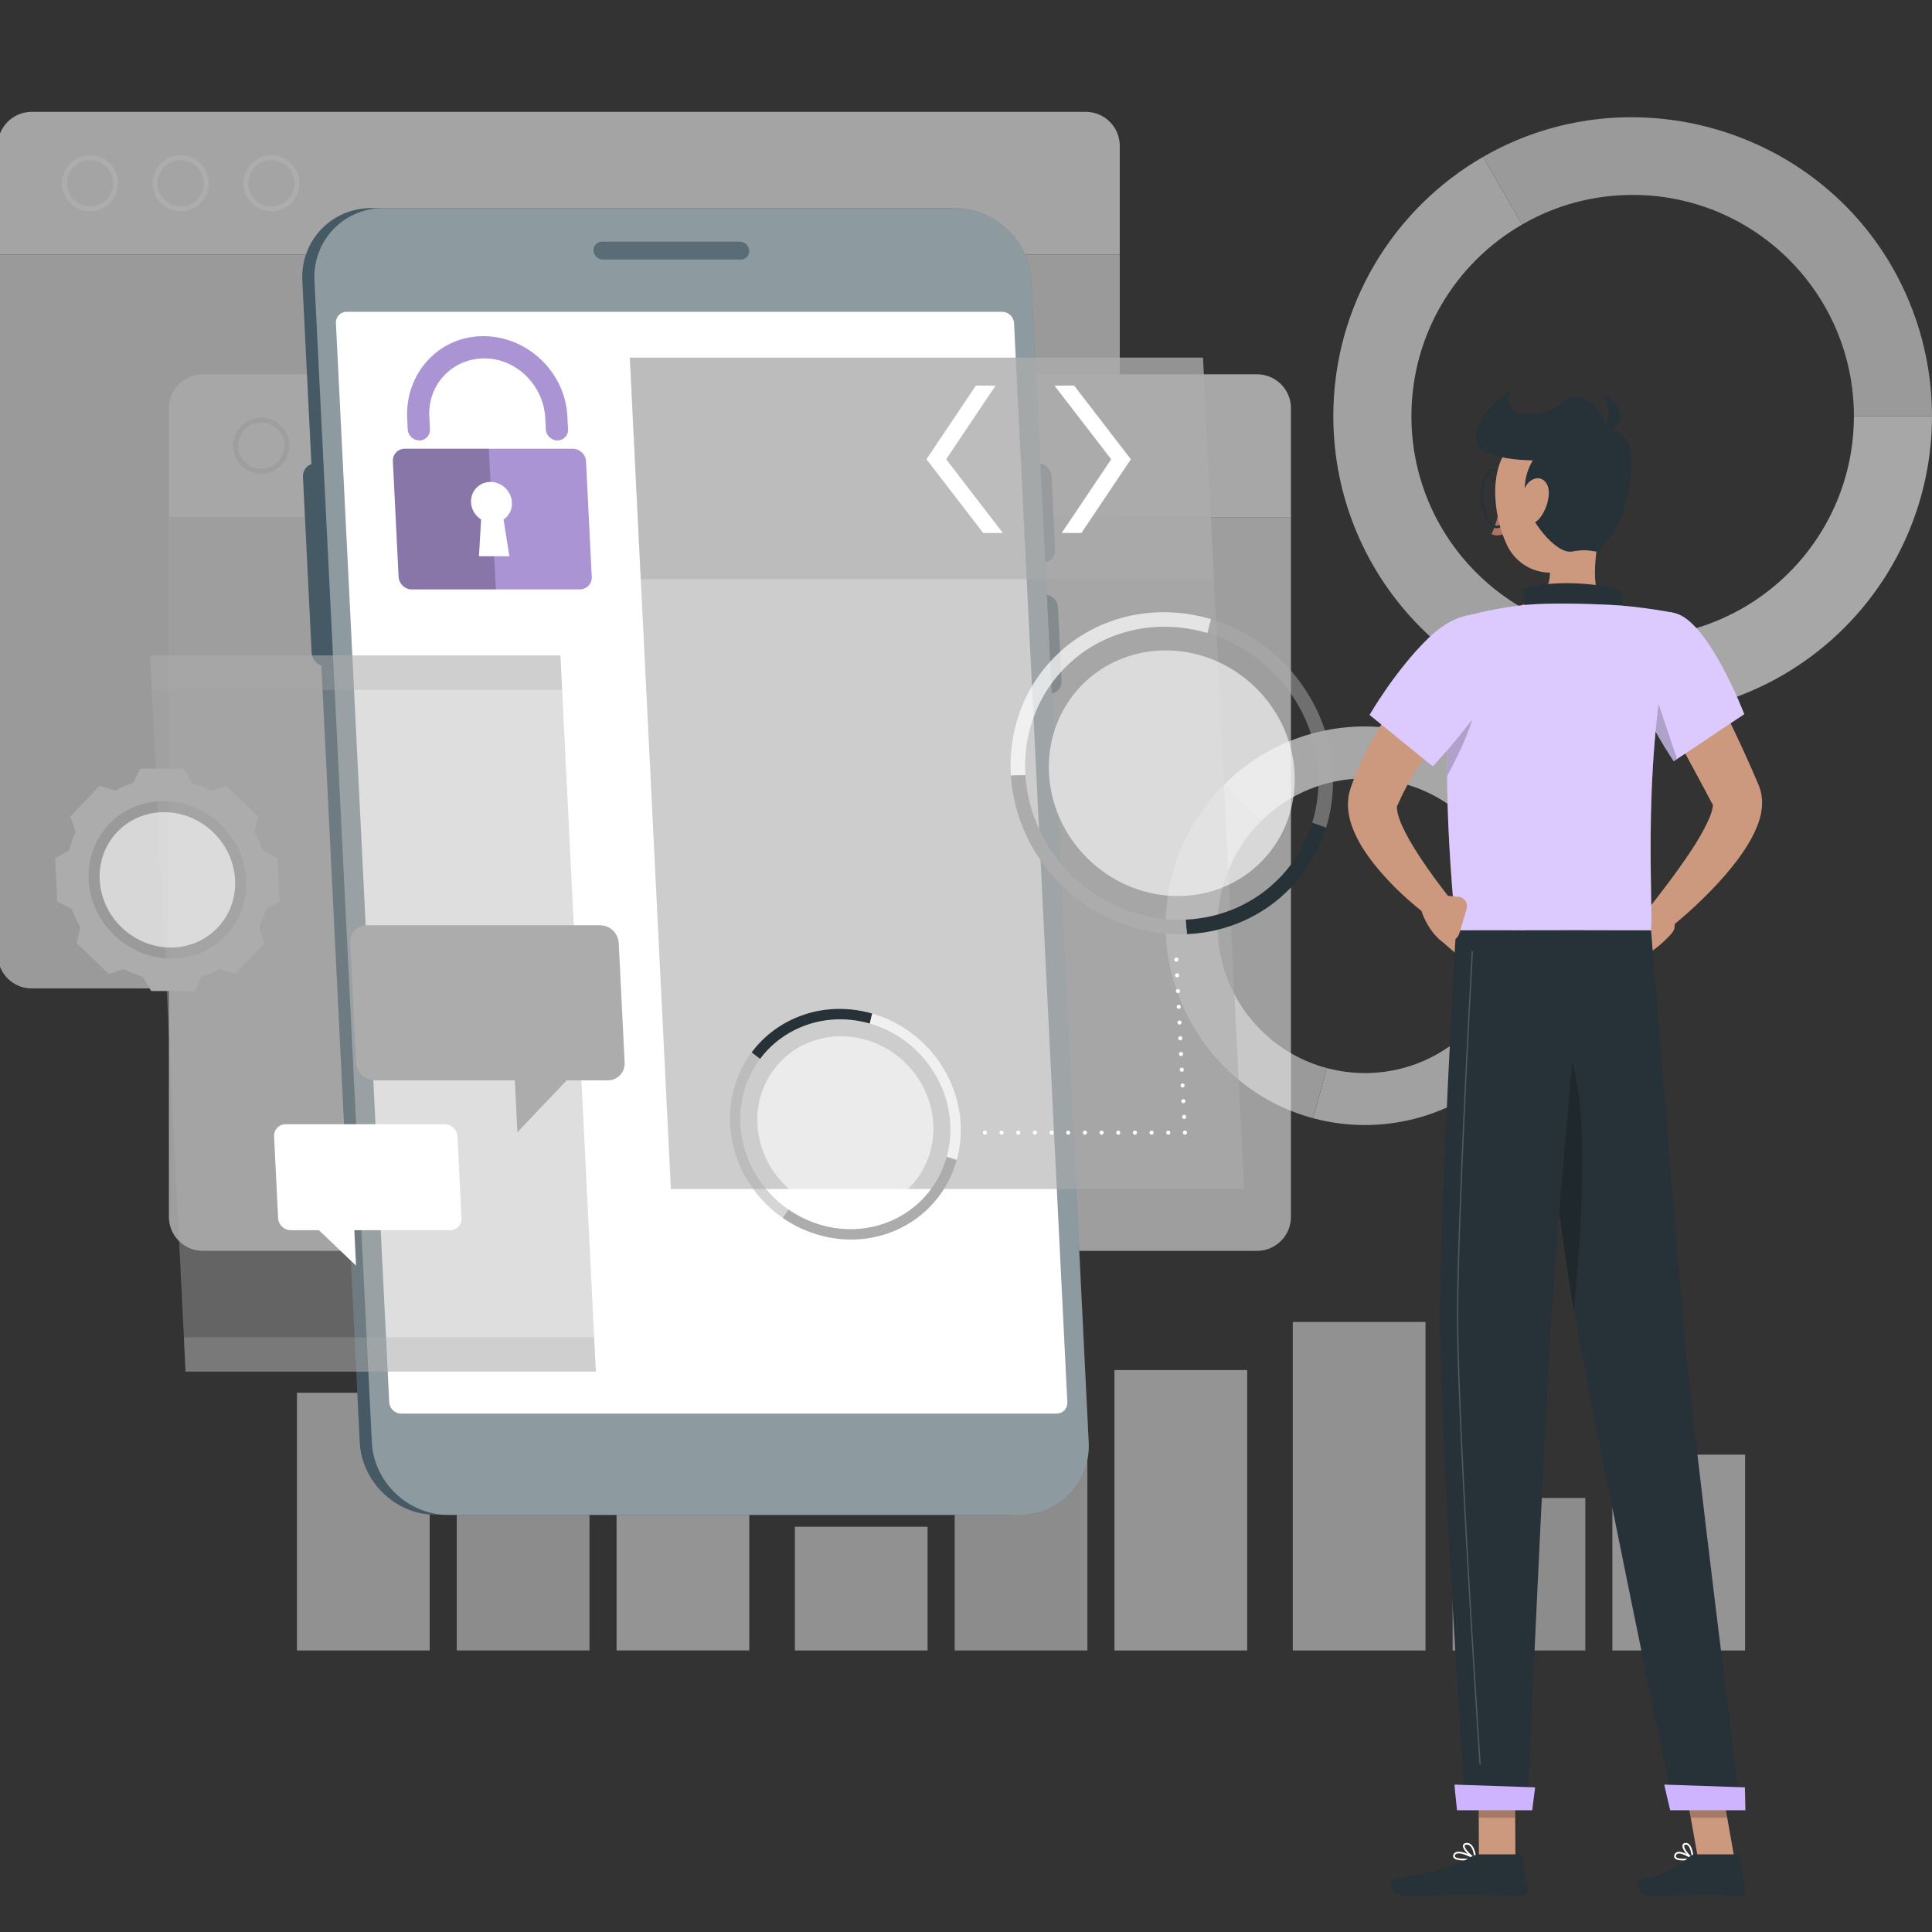 <svg width="500" height="500" viewBox="0 0 500 500" fill="none" xmlns="http://www.w3.org/2000/svg">
<rect x="0" y="0" width="500" height="500" fill="#333333" stroke="none"/>
<g clip-path="url(#clip0_409_1797)">
<g opacity="0.6">
<path d="M380.184 212.618L389.7 203.102C409.842 223.243 409.842 255.917 389.7 276.057C376.201 289.557 357.065 294.01 339.863 289.405L343.35 276.402C356.059 279.824 370.196 276.529 380.184 266.541C395.07 251.653 395.07 227.505 380.184 212.618Z" fill="#EBEBEB"/>
<path d="M316.742 203.106C326.412 193.437 339.555 188.003 353.22 188.004C366.885 188.004 380.028 193.437 389.698 203.106L380.181 212.623C365.295 197.737 341.145 197.737 326.26 212.623L316.742 203.106Z" fill="#F5F5F5"/>
<path d="M316.743 203.102L326.26 212.618C311.361 227.517 311.373 251.654 326.26 266.539C331.17 271.45 337.088 274.746 343.347 276.401L339.86 289.404C312.53 282.075 296.08 253.562 303.395 226.219C305.736 217.49 310.344 209.501 316.743 203.102Z" fill="#E0E0E0"/>
<path d="M422.529 164.958V185.169C379.756 185.169 345.062 150.475 345.062 107.701C345.062 79.032 360.653 53.984 383.809 40.609L393.915 58.118C376.784 67.981 365.273 86.49 365.273 107.701C365.273 139.315 390.916 164.958 422.529 164.958Z" fill="#EBEBEB"/>
<path d="M499.999 107.703C499.999 128.238 491.813 147.963 477.302 162.474C462.791 176.984 443.067 185.171 422.531 185.171V164.96C454.145 164.96 479.787 139.318 479.787 107.704L499.999 107.703Z" fill="#F5F5F5"/>
<path d="M499.999 107.7H479.788C479.788 76.059 454.146 50.444 422.532 50.444C412.103 50.444 402.321 53.227 393.918 58.117L383.812 40.608C420.614 19.37 468.36 32.178 489.625 68.98C496.406 80.733 499.999 94.109 499.999 107.7Z" fill="#E0E0E0"/>
</g>
<g opacity="0.5">
<path d="M288.422 427.141H322.766V354.573H288.422V427.141Z" fill="#F5F5F5"/>
<path d="M247.07 427.141H281.414V376.464H247.07V427.141Z" fill="#E6E6E6"/>
<path d="M205.711 427.141H240.055V395.12H205.711V427.141Z" fill="#F0F0F0"/>
<path d="M417.285 427.141H451.629V376.464H417.285V427.141Z" fill="#F5F5F5"/>
<path d="M375.933 427.141H410.277V387.67H375.933V427.141Z" fill="#E6E6E6"/>
<path d="M334.574 427.141H368.918V342.123H334.574V427.141Z" fill="#F0F0F0"/>
<path d="M159.566 427.137H193.91V347.819H159.566V427.137Z" fill="#F5F5F5"/>
<path d="M118.211 427.137H152.555V376.46H118.211V427.137Z" fill="#E6E6E6"/>
<path d="M76.855 427.137H111.199L111.199 360.449H76.855V427.137Z" fill="#F0F0F0"/>
</g>
<g opacity="0.6">
<path d="M-0.59 37.709C-0.59 32.891 3.352 28.949 8.17 28.949H281.031C285.849 28.949 289.791 32.891 289.791 37.709V65.905H-0.59V37.709Z" fill="#F0F0F0"/>
<path d="M70.231 54.696C66.224 54.696 62.965 51.437 62.965 47.43C62.965 43.423 66.225 40.164 70.231 40.164C74.236 40.164 77.496 43.424 77.496 47.43C77.496 51.435 74.238 54.696 70.231 54.696ZM70.231 41.45C66.933 41.45 64.25 44.133 64.25 47.43C64.25 50.727 66.933 53.41 70.231 53.41C73.528 53.41 76.211 50.727 76.211 47.43C76.211 44.133 73.529 41.45 70.231 41.45Z" fill="white"/>
<path d="M46.762 54.696C42.755 54.696 39.496 51.437 39.496 47.43C39.496 43.423 42.756 40.164 46.762 40.164C50.767 40.164 54.028 43.424 54.028 47.43C54.028 51.435 50.767 54.696 46.762 54.696ZM46.762 41.45C43.465 41.45 40.782 44.133 40.782 47.43C40.782 50.727 43.465 53.41 46.762 53.41C50.059 53.41 52.742 50.727 52.742 47.43C52.742 44.133 50.059 41.45 46.762 41.45Z" fill="white"/>
<path d="M23.297 54.696C19.291 54.696 16.031 51.437 16.031 47.43C16.031 43.423 19.291 40.164 23.297 40.164C27.304 40.164 30.563 43.424 30.563 47.43C30.563 51.435 27.304 54.696 23.297 54.696ZM23.297 41.45C20 41.45 17.317 44.133 17.317 47.43C17.317 50.727 20 53.41 23.297 53.41C26.594 53.41 29.277 50.727 29.277 47.43C29.277 44.133 26.594 41.45 23.297 41.45Z" fill="white"/>
<path d="M281.03 255.804H8.17C3.352 255.804 -0.59 251.863 -0.59 247.045V65.902H289.79V247.045C289.79 251.863 285.848 255.804 281.03 255.804Z" fill="#E0E0E0"/>
<path d="M43.715 105.627C43.715 100.81 47.656 96.867 52.474 96.867H325.336C330.154 96.867 334.095 100.809 334.095 105.627V133.823H43.715V105.627Z" fill="#F5F5F5"/>
<path d="M114.535 122.61C110.528 122.61 107.27 119.35 107.27 115.344C107.27 111.338 110.53 108.078 114.535 108.078C118.541 108.078 121.801 111.338 121.801 115.344C121.801 119.35 118.541 122.61 114.535 122.61ZM114.535 109.362C111.237 109.362 108.555 112.045 108.555 115.343C108.555 118.64 111.238 121.323 114.535 121.323C117.833 121.323 120.516 118.64 120.516 115.343C120.516 112.045 117.833 109.362 114.535 109.362Z" fill="#E6E6E6"/>
<path d="M91.07 122.61C87.064 122.61 83.805 119.35 83.805 115.344C83.805 111.338 87.065 108.078 91.07 108.078C95.076 108.078 98.336 111.338 98.336 115.344C98.336 119.35 95.076 122.61 91.07 122.61ZM91.07 109.362C87.773 109.362 85.09 112.045 85.09 115.343C85.09 118.64 87.773 121.323 91.07 121.323C94.368 121.323 97.051 118.64 97.051 115.343C97.051 112.045 94.368 109.362 91.07 109.362Z" fill="#E6E6E6"/>
<path d="M67.602 122.61C63.595 122.61 60.336 119.35 60.336 115.344C60.336 111.338 63.596 108.078 67.602 108.078C71.607 108.078 74.867 111.338 74.867 115.344C74.867 119.35 71.607 122.61 67.602 122.61ZM67.602 109.362C64.304 109.362 61.621 112.045 61.621 115.343C61.621 118.64 64.304 121.323 67.602 121.323C70.899 121.323 73.582 118.64 73.582 115.343C73.582 112.045 70.899 109.362 67.602 109.362Z" fill="#E6E6E6"/>
<path d="M325.336 323.722H52.474C47.657 323.722 43.715 319.781 43.715 314.963V133.82H334.094V314.963C334.095 319.781 330.154 323.722 325.336 323.722Z" fill="#E6E6E6"/>
</g>
<path d="M269.892 145.568C271.727 145.568 273.153 144.067 273.062 142.233L272.122 123.218C272.032 121.384 270.456 119.883 268.622 119.883H266.102L263.768 72.635C263.257 62.303 254.385 53.848 244.052 53.848H96.105C85.772 53.848 77.735 62.303 78.246 72.635L80.591 120.102C79.251 120.59 78.328 121.886 78.403 123.412L80.653 168.965C80.729 170.49 81.781 171.785 83.168 172.273L93.099 373.259C93.609 383.593 102.482 392.047 112.815 392.047H260.762C271.095 392.047 279.132 383.592 278.622 373.259L269.05 179.528H271.57C273.404 179.528 274.83 178.027 274.74 176.193L273.8 157.178C273.71 155.343 272.134 153.843 270.301 153.843H267.781L267.372 145.568H269.892Z" fill="#455A64"/>
<path d="M115.947 392.047H263.895C274.228 392.047 282.265 383.592 281.755 373.259L266.902 72.635C266.392 62.303 257.519 53.848 247.185 53.848H99.238C88.904 53.848 80.867 62.303 81.379 72.635L96.231 373.259C96.741 383.592 105.613 392.047 115.947 392.047Z" fill="#455A64"/>
<path opacity="0.4" d="M115.947 392.047H263.895C274.228 392.047 282.265 383.592 281.755 373.259L266.902 72.635C266.392 62.303 257.519 53.848 247.185 53.848H99.238C88.904 53.848 80.867 62.303 81.379 72.635L96.231 373.259C96.741 383.592 105.613 392.047 115.947 392.047Z" fill="#FAFAFA"/>
<path d="M103.804 365.841H273.445C275.063 365.841 276.308 364.53 276.228 362.913L262.43 83.62C262.35 82.003 260.975 80.691 259.357 80.691H89.716C88.099 80.691 86.854 82.003 86.933 83.62L100.732 362.913C100.812 364.53 102.187 365.841 103.804 365.841Z" fill="white"/>
<path opacity="0.7" d="M191.474 62.535H155.799C154.525 62.535 153.534 63.578 153.597 64.852C153.66 66.126 154.754 67.168 156.027 67.168H191.703C192.977 67.168 193.968 66.126 193.905 64.852C193.842 63.578 192.748 62.535 191.474 62.535Z" fill="#455A64"/>
<path opacity="0.6" d="M321.956 307.702H173.63L163 92.559H311.326L321.956 307.702Z" fill="#ACACAC"/>
<path d="M304.446 248.878C304.382 248.878 304.305 248.865 304.24 248.839C304.176 248.813 304.112 248.775 304.073 248.723C304.022 248.672 303.983 248.621 303.958 248.556C303.932 248.492 303.906 248.415 303.906 248.351C303.906 248.209 303.97 248.068 304.073 247.965C304.266 247.772 304.626 247.772 304.819 247.965C304.922 248.068 304.986 248.209 304.986 248.351C304.986 248.415 304.96 248.492 304.935 248.556C304.909 248.621 304.87 248.672 304.819 248.723C304.78 248.775 304.716 248.813 304.652 248.839C304.588 248.865 304.523 248.878 304.446 248.878Z" fill="white"/>
<path d="M305.926 289.073C305.913 288.791 306.132 288.533 306.428 288.521C306.723 288.508 306.98 288.726 306.993 289.022C307.006 289.318 306.775 289.575 306.479 289.588C306.479 289.588 306.466 289.588 306.453 289.588C306.183 289.588 305.939 289.369 305.926 289.073ZM305.721 285.011C305.708 284.715 305.941 284.458 306.235 284.446C306.531 284.433 306.775 284.664 306.788 284.96C306.801 285.255 306.582 285.5 306.286 285.513C306.273 285.513 306.261 285.513 306.261 285.513C305.978 285.513 305.734 285.294 305.721 285.011ZM305.528 280.936C305.515 280.64 305.734 280.396 306.029 280.383C306.325 280.358 306.569 280.589 306.582 280.885C306.608 281.18 306.376 281.425 306.081 281.45C306.081 281.45 306.068 281.45 306.055 281.45C305.772 281.45 305.541 281.219 305.528 280.936ZM305.322 276.861C305.309 276.578 305.541 276.321 305.824 276.308C306.119 276.295 306.376 276.514 306.389 276.81C306.402 277.105 306.171 277.362 305.888 277.375C305.875 277.375 305.862 277.375 305.862 277.375C305.579 277.375 305.335 277.157 305.322 276.861ZM305.116 272.799C305.104 272.503 305.335 272.246 305.631 272.233C305.926 272.22 306.171 272.452 306.183 272.747C306.196 273.043 305.978 273.287 305.682 273.3C305.669 273.3 305.656 273.3 305.656 273.3C305.374 273.3 305.142 273.082 305.116 272.799ZM304.924 268.724C304.911 268.428 305.129 268.184 305.425 268.171C305.721 268.145 305.965 268.377 305.991 268.672C306.003 268.968 305.772 269.212 305.476 269.238C305.476 269.238 305.464 269.238 305.451 269.238C305.168 269.238 304.936 269.006 304.924 268.724ZM304.718 264.649C304.705 264.366 304.937 264.109 305.232 264.096C305.515 264.083 305.772 264.301 305.785 264.597C305.798 264.893 305.579 265.15 305.284 265.163C305.271 265.163 305.258 265.163 305.258 265.163C304.975 265.163 304.731 264.944 304.718 264.649ZM304.525 260.586C304.499 260.291 304.731 260.034 305.026 260.021C305.322 260.008 305.566 260.239 305.579 260.535C305.592 260.831 305.374 261.075 305.078 261.088C305.065 261.088 305.052 261.088 305.052 261.088C304.769 261.088 304.538 260.869 304.525 260.586ZM304.319 256.511C304.307 256.216 304.525 255.971 304.821 255.958C305.116 255.946 305.374 256.164 305.386 256.46C305.399 256.755 305.168 257 304.872 257.025C304.872 257.025 304.859 257.025 304.847 257.025C304.564 257.025 304.332 256.794 304.319 256.511ZM304.114 252.449C304.101 252.153 304.334 251.896 304.628 251.883C304.911 251.87 305.168 252.089 305.181 252.385C305.194 252.68 304.975 252.937 304.679 252.95C304.667 252.95 304.654 252.95 304.654 252.95C304.371 252.95 304.127 252.732 304.114 252.449Z" fill="white"/>
<path d="M306.655 293.665C306.513 293.665 306.372 293.6 306.283 293.498C306.18 293.408 306.129 293.266 306.129 293.125C306.129 293.06 306.142 292.983 306.167 292.919C306.193 292.855 306.232 292.79 306.283 292.752C306.333 292.7 306.386 292.662 306.45 292.636C306.579 292.585 306.733 292.585 306.862 292.636C306.926 292.662 306.99 292.7 307.042 292.752C307.08 292.79 307.119 292.855 307.144 292.919C307.183 292.983 307.196 293.06 307.196 293.125C307.196 293.266 307.132 293.408 307.042 293.498C306.99 293.549 306.926 293.588 306.862 293.613C306.796 293.652 306.732 293.665 306.655 293.665Z" fill="white"/>
<path d="M301.81 293.125C301.81 292.829 302.054 292.598 302.35 292.598C302.633 292.598 302.877 292.829 302.877 293.125C302.877 293.42 302.633 293.665 302.35 293.665C302.054 293.665 301.81 293.42 301.81 293.125ZM297.491 293.125C297.491 292.829 297.735 292.598 298.031 292.598C298.326 292.598 298.558 292.829 298.558 293.125C298.558 293.42 298.326 293.665 298.031 293.665C297.735 293.665 297.491 293.42 297.491 293.125ZM293.184 293.125C293.184 292.829 293.416 292.598 293.711 292.598C294.007 292.598 294.251 292.829 294.251 293.125C294.251 293.42 294.007 293.665 293.711 293.665C293.416 293.665 293.184 293.42 293.184 293.125ZM288.865 293.125C288.865 292.829 289.109 292.598 289.405 292.598C289.7 292.598 289.932 292.829 289.932 293.125C289.932 293.42 289.7 293.665 289.405 293.665C289.109 293.665 288.865 293.42 288.865 293.125ZM284.558 293.125C284.558 292.829 284.79 292.598 285.085 292.598C285.381 292.598 285.625 292.829 285.625 293.125C285.625 293.42 285.381 293.665 285.085 293.665C284.79 293.665 284.558 293.42 284.558 293.125ZM280.239 293.125C280.239 292.829 280.483 292.598 280.779 292.598C281.075 292.598 281.306 292.829 281.306 293.125C281.306 293.42 281.075 293.665 280.779 293.665C280.483 293.665 280.239 293.42 280.239 293.125ZM275.92 293.125C275.92 292.829 276.164 292.598 276.46 292.598C276.755 292.598 276.987 292.829 276.987 293.125C276.987 293.42 276.755 293.665 276.46 293.665C276.164 293.665 275.92 293.42 275.92 293.125ZM271.613 293.125C271.613 292.829 271.857 292.598 272.14 292.598C272.436 292.598 272.68 292.829 272.68 293.125C272.68 293.42 272.436 293.665 272.14 293.665C271.857 293.665 271.613 293.42 271.613 293.125ZM267.294 293.125C267.294 292.829 267.538 292.598 267.834 292.598C268.129 292.598 268.361 292.829 268.361 293.125C268.361 293.42 268.129 293.665 267.834 293.665C267.538 293.665 267.294 293.42 267.294 293.125ZM262.987 293.125C262.987 292.829 263.219 292.598 263.514 292.598C263.81 292.598 264.054 292.829 264.054 293.125C264.054 293.42 263.81 293.665 263.514 293.665C263.219 293.665 262.987 293.42 262.987 293.125ZM258.668 293.125C258.668 292.829 258.912 292.598 259.208 292.598C259.504 292.598 259.735 292.829 259.735 293.125C259.735 293.42 259.504 293.665 259.208 293.665C258.912 293.665 258.668 293.42 258.668 293.125Z" fill="white"/>
<path d="M254.889 293.663C254.748 293.663 254.619 293.598 254.518 293.495C254.466 293.457 254.428 293.393 254.402 293.328C254.376 293.264 254.363 293.187 254.363 293.123C254.363 292.981 254.415 292.84 254.518 292.75C254.659 292.596 254.889 292.544 255.096 292.634C255.16 292.66 255.225 292.698 255.263 292.75C255.366 292.84 255.43 292.981 255.43 293.123C255.43 293.187 255.405 293.264 255.379 293.328C255.353 293.393 255.315 293.457 255.263 293.495C255.225 293.547 255.162 293.585 255.096 293.611C255.03 293.637 254.966 293.663 254.889 293.663Z" fill="white"/>
<path opacity="0.5" d="M314.159 149.898H165.833L163 92.559H311.326L314.159 149.898Z" fill="#ACACAC"/>
<path d="M307.178 241.758L306.824 238.006C315.936 237.596 324.767 233.909 331.397 226.934C335.293 222.834 338.02 218.029 339.597 212.91L343.198 214.178C341.464 219.804 338.469 225.087 334.186 229.591C326.899 237.258 317.191 241.31 307.178 241.758Z" fill="#263238"/>
<path opacity="0.5" d="M328.751 173.308C323.956 168.738 318.354 165.58 312.488 163.831L313.404 160.234C319.852 162.16 326.007 165.63 331.277 170.651C343.629 182.421 347.728 199.481 343.202 214.181L339.601 212.914C343.72 199.54 339.989 184.016 328.751 173.308Z" fill="#ACACAC"/>
<path d="M275.242 229.591C266.844 221.589 262.262 211.143 261.609 200.656L265.363 200.605C265.957 210.148 270.126 219.65 277.768 226.934C285.992 234.771 296.583 238.459 306.824 238.006L307.177 241.759C295.925 242.259 284.28 238.203 275.242 229.591Z" fill="#ACACAC"/>
<path opacity="0.7" d="M261.608 200.656C260.935 189.813 264.463 178.924 272.328 170.649C283.028 159.393 298.947 155.922 313.398 160.232L312.483 163.829C299.333 159.906 284.852 163.065 275.116 173.306C267.961 180.834 264.748 190.739 265.361 200.606L261.608 200.656Z" fill="white"/>
<path opacity="0.6" d="M326.574 222.859C338.533 210.601 337.786 190.478 324.907 177.913C312.028 165.349 291.893 165.101 279.934 177.359C267.976 189.617 268.722 209.74 281.601 222.305C294.48 234.869 314.616 235.117 326.574 222.859Z" fill="white"/>
<path d="M225.718 262.305L225.093 264.886C218.719 263.054 211.78 263.471 205.597 266.587C201.963 268.418 198.972 270.99 196.7 274.037L194.512 272.36C197.009 269.012 200.297 266.185 204.291 264.173C211.087 260.748 218.714 260.291 225.718 262.305Z" fill="#263238"/>
<path opacity="0.5" d="M195.007 302.928C197.253 307.08 200.382 310.479 204.019 312.997L202.555 315.183C198.558 312.41 195.119 308.677 192.651 304.114C186.865 293.42 187.99 281.107 194.514 272.359L196.702 274.036C190.766 281.994 189.743 293.198 195.007 302.928Z" fill="#ACACAC"/>
<path opacity="0.7" d="M244.906 277.787C248.84 285.058 249.579 293.076 247.601 300.213L245.003 299.379C246.802 292.885 246.131 285.591 242.551 278.973C238.7 271.854 232.255 266.949 225.094 264.886L225.719 262.305C233.588 264.572 240.674 269.964 244.906 277.787Z" fill="white"/>
<path d="M247.601 300.212C245.554 307.592 240.601 314.031 233.266 317.728C223.288 322.756 211.515 321.391 202.555 315.183L204.019 312.998C212.172 318.649 222.881 319.888 231.96 315.314C238.633 311.951 243.141 306.094 245.003 299.379L247.601 300.212Z" fill="#ACACAC"/>
<path opacity="0.6" d="M235.473 307.226C244.035 298.45 243.501 284.043 234.281 275.049C225.06 266.054 210.646 265.876 202.084 274.652C193.523 283.429 194.057 297.835 203.277 306.83C212.497 315.824 226.912 316.002 235.473 307.226Z" fill="white"/>
<path d="M257.66 99.785H252.566L239.766 118.86L254.45 137.933H259.545L244.86 118.86L257.66 99.785Z" fill="white"/>
<path d="M272.887 99.785H277.98L292.666 118.86L279.866 137.933H274.771L287.571 118.86L272.887 99.785Z" fill="white"/>
<path d="M148.259 116.133H104.763C102.976 116.133 101.592 117.601 101.68 119.376L103.159 149.296C103.246 151.082 104.775 152.539 106.562 152.539H150.058C151.845 152.539 153.229 151.082 153.142 149.296L151.663 119.376C151.575 117.601 150.046 116.133 148.259 116.133ZM131.824 143.959H123.95L124.504 134.446C122.964 133.478 121.984 131.829 121.895 130.03C121.75 127.105 124.012 124.726 126.937 124.726C129.85 124.726 132.345 127.105 132.492 130.03C132.581 131.829 131.762 133.478 130.32 134.446L131.824 143.959Z" fill="#AA94D3"/>
<path opacity="0.2" d="M121.895 130.028C121.985 131.827 122.965 133.476 124.504 134.444L123.95 143.958H127.888L128.313 152.539H106.566C104.779 152.539 103.25 151.082 103.163 149.295L101.684 119.376C101.596 117.601 102.98 116.133 104.767 116.133H126.514L126.939 124.724C124.012 124.724 121.751 127.103 121.895 130.028Z" fill="black"/>
<path d="M144.27 113.985C142.681 113.985 141.33 112.697 141.25 111.108L141.106 108.179C140.707 100.117 134.183 93.172 126.11 92.774C117.483 92.35 110.685 99.23 111.104 107.746L111.271 111.11C111.35 112.699 110.124 113.987 108.535 113.987C106.946 113.987 105.593 112.699 105.515 111.11L105.374 108.255C104.819 97.02 113.065 87.44 124.27 87.015C136.05 86.57 146.262 96.04 146.84 107.746L147.006 111.11C147.085 112.697 145.859 113.985 144.27 113.985Z" fill="#AA94D3"/>
<path opacity="0.4" d="M154.2 354.978H48.024L38.867 169.633H145.043L154.2 354.978Z" fill="#ACACAC"/>
<path opacity="0.3" d="M145.482 178.518H39.306L38.867 169.633H145.043L145.482 178.518Z" fill="#ACACAC"/>
<path opacity="0.3" d="M154.2 354.975H48.024L47.586 346.09H153.762L154.2 354.975Z" fill="#ACACAC"/>
<path d="M71.827 222.08L68.014 220.106C67.431 218.442 66.686 216.847 65.807 215.339L66.838 211.319L58.5 203.375L54.538 204.605C52.993 203.791 51.366 203.131 49.676 202.629L47.519 198.918H36.283L34.493 202.631C32.854 203.128 31.294 203.793 29.824 204.606L25.741 203.376L18.189 211.321L19.617 215.339C19.617 215.339 19.617 215.34 19.616 215.34C18.886 216.848 18.299 218.442 17.879 220.107L14.262 222.082L14.817 233.318L18.629 235.293V235.294C19.212 236.959 19.957 238.554 20.836 240.058C20.836 240.06 20.837 240.06 20.837 240.06L19.806 244.08L28.144 252.024L32.107 250.794C33.655 251.606 35.281 252.27 36.969 252.767L39.126 256.482H50.363L52.154 252.77C53.793 252.268 55.355 251.606 56.82 250.792L60.906 252.024L68.458 244.08L67.03 240.058C67.76 238.553 68.347 236.956 68.766 235.293L72.384 233.317L71.827 222.08ZM44.327 248.067C33.079 248.067 23.511 238.949 22.954 227.701C22.398 216.449 31.066 207.329 42.314 207.329C53.563 207.329 63.136 216.447 63.693 227.701C64.249 238.949 55.576 248.067 44.327 248.067Z" fill="#ACACAC"/>
<path opacity="0.6" d="M42.456 210.184C32.796 210.184 25.326 218.042 25.803 227.701C26.28 237.361 34.526 245.219 44.187 245.219C53.846 245.219 61.317 237.361 60.84 227.701C60.363 218.043 52.115 210.184 42.456 210.184Z" fill="white"/>
<path d="M155.304 239.457H95.025C92.486 239.457 90.529 241.515 90.654 244.054L92.183 274.999C92.308 277.538 94.468 279.596 97.007 279.596H133.243L133.907 293.013L146.66 279.596H157.286C159.825 279.596 161.782 277.538 161.657 274.999L160.129 244.054C160.004 241.515 157.844 239.457 155.304 239.457Z" fill="#ACACAC"/>
<path d="M73.916 290.953H115.097C116.833 290.953 118.307 292.359 118.394 294.094L119.439 315.235C119.525 316.969 118.188 318.376 116.452 318.376H91.696L92.148 327.542L82.53 318.376H75.271C73.537 318.376 72.061 316.969 71.975 315.235L70.93 294.094C70.845 292.359 72.182 290.953 73.916 290.953Z" fill="white"/>
<path d="M430.151 235.394L424.07 235.117L426.817 246.66C426.817 246.66 430.213 244.414 432.712 241.46C433.755 240.226 433.626 238.385 432.402 237.331L430.151 235.394Z" fill="#CC997E"/>
<path d="M417.012 241.348L419.742 250.77L426.819 246.659L424.072 235.117L417.012 241.348Z" fill="#CC997E"/>
<path d="M383.99 176.422L381.053 179.796C380.056 180.954 379.073 182.132 378.11 183.323C376.183 185.708 374.275 188.102 372.477 190.552C368.835 195.42 365.534 200.471 362.965 205.581C362.65 206.219 362.386 206.856 362.09 207.494L361.662 208.432C361.666 208.399 361.636 208.365 361.621 208.4C361.509 208.476 361.459 209.309 361.688 210.315C362.152 212.384 363.384 215.005 364.814 217.507C367.727 222.554 371.493 227.688 375.257 232.536L370.406 237.707C364.981 233.646 360.118 229.228 355.711 223.758C353.549 220.976 351.45 218.038 349.948 213.993C349.239 211.957 348.578 209.551 348.96 206.445C349.048 205.684 349.24 204.878 349.494 204.085L349.955 202.793C350.264 201.949 350.557 201.084 350.888 200.258C353.589 193.685 357.069 187.794 360.888 182.262C362.81 179.5 364.793 176.803 366.914 174.226C367.967 172.93 369.039 171.651 370.133 170.385C371.238 169.093 372.312 167.916 373.588 166.59L383.99 176.422Z" fill="#CC997E"/>
<path d="M383.044 236.603L377.56 247.435L372.203 242.826L376.6 235.117L383.044 236.603Z" fill="#CC997E"/>
<path d="M436.838 166.035C440.21 172.01 443.364 178.02 446.388 184.149C449.417 190.271 452.3 196.474 454.997 202.84L455.215 203.391L455.463 204.103C455.616 204.579 455.774 205.079 455.824 205.507C455.896 205.952 455.954 206.4 455.999 206.847C456.048 207.3 456.016 207.654 456.016 208.063C456.014 208.892 455.91 209.577 455.793 210.257C455.693 210.981 455.5 211.525 455.338 212.145C454.621 214.484 453.662 216.32 452.669 218.042C451.676 219.758 450.598 221.307 449.476 222.772C448.358 224.24 447.22 225.647 446.035 226.987C441.289 232.358 436.202 237.006 430.655 241.358L425.745 236.241C429.851 231.103 433.941 225.748 437.49 220.414C439.263 217.761 440.884 215.016 442.057 212.445C442.635 211.175 443.086 209.906 443.239 208.97C443.254 208.765 443.33 208.498 443.302 208.376C443.308 208.218 443.321 208.065 443.283 208.045C443.267 208.032 443.292 207.958 443.267 207.994C443.248 208.023 443.243 208.052 443.25 208.079C443.27 208.081 443.25 208.19 443.27 208.266C443.277 208.304 443.29 208.343 443.308 208.379C443.325 208.415 443.37 208.486 443.292 208.342C440.209 202.46 436.985 196.577 433.794 190.67C430.584 184.781 427.388 178.827 424.281 172.913L436.838 166.035Z" fill="#CC997E"/>
<path d="M388.208 129.507C388.366 130.253 388.103 130.956 387.621 131.078C387.137 131.2 386.618 130.695 386.46 129.948C386.302 129.203 386.565 128.499 387.047 128.377C387.531 128.256 388.05 128.762 388.208 129.507Z" fill="#263238"/>
<path d="M388.169 130.941C388.169 130.941 387.401 135.668 385.992 138.211C387.559 139.112 389.662 137.989 389.662 137.989L388.169 130.941Z" fill="#AE7461"/>
<path d="M387.378 136.709C386.402 136.709 385.454 135.948 384.694 134.546C383.942 133.159 383.447 131.286 383.302 129.272C383.156 127.258 383.375 125.332 383.92 123.851C384.495 122.287 385.375 121.384 386.4 121.31C387.418 121.236 388.426 122.001 389.22 123.467C389.972 124.854 390.467 126.727 390.612 128.741C390.925 133.057 389.565 136.554 387.514 136.702C387.468 136.707 387.423 136.709 387.378 136.709ZM386.531 121.948C386.503 121.948 386.474 121.95 386.446 121.952C385.7 122.006 384.999 122.78 384.523 124.073C384.01 125.471 383.803 127.3 383.943 129.226C384.082 131.151 384.55 132.932 385.259 134.241C385.918 135.453 386.729 136.121 387.468 136.062C389.102 135.944 390.249 132.613 389.971 128.789C389.832 126.863 389.364 125.083 388.655 123.774C388.022 122.607 387.252 121.948 386.531 121.948Z" fill="#263238"/>
<path d="M386.234 124.986C386.321 124.986 386.41 124.96 386.487 124.907C386.544 124.867 387.899 123.961 389.686 124.696C389.912 124.79 390.175 124.682 390.269 124.453C390.363 124.224 390.254 123.964 390.026 123.87C387.773 122.943 386.048 124.123 385.976 124.174C385.774 124.316 385.725 124.593 385.865 124.795C385.952 124.919 386.091 124.986 386.234 124.986Z" fill="#263238"/>
<path d="M413.878 134.754C413.627 142.524 410.744 151.919 415.4 156.529C415.4 156.529 413.24 163.538 400.403 163.538C386.287 163.538 393.928 156.531 393.928 156.531C401.703 154.691 401.725 148.974 400.591 143.607L413.878 134.754Z" fill="#CC997E"/>
<path d="M418.711 158.933C419.809 156.714 420.938 153.306 418.665 152.511C416.163 151.637 403.435 149.422 393.762 152.493C395.507 156.06 393.889 159.397 393.889 159.397L418.711 158.933Z" fill="#263238"/>
<path d="M435.652 481.483C434.684 481.483 433.75 481.335 433.401 480.862C433.252 480.66 433.137 480.312 433.442 479.794C433.604 479.519 433.853 479.344 434.184 479.272C435.564 478.974 438.092 480.743 438.198 480.819C438.27 480.87 438.305 480.957 438.288 481.044C438.271 481.13 438.206 481.198 438.121 481.218C437.633 481.334 436.625 481.483 435.652 481.483ZM434.535 479.684C434.443 479.684 434.357 479.691 434.276 479.709C434.07 479.753 433.924 479.854 433.826 480.02C433.608 480.392 433.722 480.546 433.759 480.596C434.148 481.121 436.078 481.127 437.495 480.888C436.703 480.388 435.392 479.684 434.535 479.684Z" fill="white"/>
<path d="M438.068 481.221C438.031 481.221 437.993 481.212 437.96 481.192C437.022 480.671 435.217 478.618 435.422 477.56C435.461 477.363 435.608 477.022 436.154 476.955C436.509 476.912 436.825 477.011 437.104 477.248C438.166 478.151 438.287 480.874 438.29 480.988C438.293 481.069 438.253 481.145 438.185 481.187C438.149 481.209 438.109 481.221 438.068 481.221ZM436.309 477.392C436.276 477.392 436.243 477.395 436.208 477.399C435.902 477.436 435.874 477.583 435.861 477.644C435.739 478.27 436.88 479.826 437.81 480.552C437.731 479.763 437.495 478.166 436.813 477.588C436.659 477.457 436.493 477.392 436.309 477.392Z" fill="white"/>
<path d="M378.941 481.482C377.731 481.482 376.565 481.317 376.188 480.774C376.054 480.581 375.952 480.254 376.236 479.788C377.246 478.127 381.439 480.526 381.915 480.805C381.994 480.853 382.037 480.944 382.021 481.035C382.006 481.126 381.935 481.2 381.844 481.218C381.238 481.338 380.07 481.482 378.941 481.482ZM377.488 479.654C377.09 479.654 376.778 479.76 376.617 480.022C376.427 480.336 376.519 480.468 376.554 480.518C376.963 481.103 379.356 481.132 381.128 480.885C380.124 480.36 378.521 479.654 377.488 479.654Z" fill="white"/>
<path d="M381.802 481.221C381.771 481.221 381.739 481.215 381.709 481.201C380.579 480.684 378.432 478.69 378.612 477.598C378.655 477.339 378.837 477.019 379.466 476.955C379.926 476.907 380.344 477.04 380.701 477.346C381.863 478.338 382.019 480.878 382.025 480.985C382.029 481.063 381.993 481.138 381.928 481.182C381.89 481.209 381.845 481.221 381.802 481.221ZM379.646 477.393C379.601 477.393 379.557 477.396 379.511 477.4C379.092 477.442 379.063 477.614 379.054 477.67C378.945 478.33 380.402 479.91 381.538 480.602C381.448 479.866 381.173 478.335 380.411 477.684C380.181 477.49 379.929 477.393 379.646 477.393Z" fill="white"/>
<path d="M392.184 480.999H382.741L382.645 459.129H392.088L392.184 480.999Z" fill="#CC997E"/>
<path d="M448.885 480.999H439.441L435.539 459.129H444.982L448.885 480.999Z" fill="#CC997E"/>
<path d="M438.812 479.906H449.422C449.807 479.906 450.131 480.175 450.201 480.552L451.742 488.946C451.901 489.816 451.185 490.64 450.294 490.625C446.593 490.562 444.801 490.345 440.136 490.345C437.266 490.345 431.341 490.643 427.376 490.643C423.499 490.643 423.045 486.723 424.683 486.369C432.021 484.777 434.846 482.581 437.257 480.487C437.691 480.109 438.248 479.906 438.812 479.906Z" fill="#263238"/>
<path d="M382.846 479.906H393.16C393.546 479.906 393.87 480.175 393.939 480.552L395.48 488.946C395.64 489.816 394.948 490.642 394.057 490.626C390.34 490.563 384.972 490.345 380.296 490.345C374.828 490.345 370.095 490.643 363.683 490.643C359.806 490.643 358.882 486.723 360.518 486.369C367.969 484.753 374.007 484.579 380.544 480.643C381.254 480.215 382.031 479.906 382.846 479.906Z" fill="#263238"/>
<path d="M433.42 158.664C442.192 160.694 451.412 184.825 451.412 184.825L433.164 197.01C433.164 197.01 426.793 187.588 422.193 177.047C417.374 166.002 424.449 156.589 433.42 158.664Z" fill="#CEB4FF"/>
<path opacity="0.3" d="M433.42 158.664C442.192 160.694 451.412 184.825 451.412 184.825L433.164 197.01C433.164 197.01 426.793 187.588 422.193 177.047C417.374 166.002 424.449 156.589 433.42 158.664Z" fill="#FAFAFA"/>
<path opacity="0.2" d="M426.482 174.051L434.025 196.43L433.168 197.009C433.168 197.009 429.726 191.905 426.059 185.015L426.482 174.051Z" fill="black"/>
<path d="M374.505 200.849C374.573 211.39 375.212 224.502 376.782 240.777H427.303C427.949 233.025 424.538 195.193 433.417 158.658C433.417 158.658 424.832 156.923 416.594 156.524C410.153 156.216 400.815 156.01 395.126 156.524C387.619 157.205 380.498 159.147 380.498 159.147C380.498 159.147 376.178 163.826 374.868 185.77C374.612 190.102 374.47 195.09 374.505 200.849Z" fill="#CEB4FF"/>
<path opacity="0.3" d="M374.505 200.849C374.573 211.39 375.212 224.502 376.782 240.777H427.303C427.949 233.025 424.538 195.193 433.417 158.658C433.417 158.658 424.832 156.923 416.594 156.524C410.153 156.216 400.815 156.01 395.126 156.524C387.619 157.205 380.498 159.147 380.498 159.147C380.498 159.147 376.178 163.826 374.868 185.77C374.612 190.102 374.47 195.09 374.505 200.849Z" fill="#FAFAFA"/>
<path opacity="0.2" d="M374.505 200.847C377.562 195.268 383.11 184.071 382.329 177.695L374.869 185.768C374.612 190.101 374.47 195.088 374.505 200.847Z" fill="black"/>
<path d="M390.406 167.692C391.205 176.648 370.802 198.336 370.802 198.336L354.449 185.017C354.449 185.017 361.172 173.364 369.734 165.086C379.293 155.841 389.508 157.603 390.406 167.692Z" fill="#CEB4FF"/>
<path opacity="0.3" d="M390.406 167.692C391.205 176.648 370.802 198.336 370.802 198.336L354.449 185.017C354.449 185.017 361.172 173.364 369.734 165.086C379.293 155.841 389.508 157.603 390.406 167.692Z" fill="#FAFAFA"/>
<path opacity="0.2" d="M382.648 459.137L382.697 470.409H392.145L392.097 459.137H382.648Z" fill="black"/>
<path opacity="0.2" d="M444.986 459.137H435.539L437.555 470.409H447.003L444.986 459.137Z" fill="black"/>
<path d="M412.508 121.705C413.892 131.005 415.168 136.36 411.584 142.217C406.191 151.028 394.107 149.662 390.005 141.067C386.313 133.329 384.672 119.422 392.778 113.535C400.764 107.736 411.125 112.406 412.508 121.705Z" fill="#CC997E"/>
<path d="M396.712 119.161C367.002 118.447 391.31 100.465 391.31 100.465C386.433 109.035 400.432 108.25 403.956 104.393C408.26 99.683 416.02 106.25 415.399 111.392C419.921 110.821 423.519 114.177 421.805 124.982C420.092 135.787 416.591 138.817 414.735 141.459C412.878 144.102 413.039 141.583 406.871 142.734C402.63 143.526 395.511 134.374 394.739 129.032C393.881 123.104 396.712 119.161 396.712 119.161Z" fill="#263238"/>
<path d="M412 112.964C412 112.964 419.754 109.75 414.522 101.68C421.712 105.395 420.641 112.179 412 112.964Z" fill="#263238"/>
<path d="M400.831 127.462C400.826 129.938 399.831 132.361 398.562 134.003C396.654 136.472 394.448 135.252 393.928 132.51C393.462 130.042 393.891 125.782 396.312 124.292C398.696 122.824 400.837 124.631 400.831 127.462Z" fill="#CC997E"/>
<path d="M394.699 240.777C394.699 240.777 402.631 312.949 407.47 339.987C412.77 369.597 433.235 468.224 433.235 468.224H450.532C450.532 468.224 438.241 371.986 435.697 342.671C432.936 310.855 427.292 240.777 427.292 240.777H394.699Z" fill="#263238"/>
<path d="M430.721 461.852C430.648 461.852 432.251 468.494 432.251 468.494H451.711L451.583 462.566L430.721 461.852Z" fill="#CEB4FF"/>
<path opacity="0.2" d="M400.482 266.491C412.781 268.921 409.685 315.135 407.276 338.904C404.352 322.103 400.368 289.772 397.68 266.825C398.518 266.414 399.449 266.285 400.482 266.491Z" fill="black"/>
<path d="M376.784 240.777C376.784 240.777 372.758 311.387 372.673 340.187C372.584 370.142 379.261 468.225 379.261 468.225H395.259C395.259 468.225 399.566 371.893 401.413 342.473C403.427 310.401 409.988 240.779 409.988 240.779H376.784V240.777Z" fill="#263238"/>
<path d="M372.917 231.707L377.405 232.07C378.964 232.196 380.012 233.725 379.565 235.224L377.709 241.455C377.045 243.682 374.33 244.56 372.52 243.102C370.74 241.666 368.445 238.2 367.719 235.118L372.917 231.707Z" fill="#CC997E"/>
<path opacity="0.2" d="M383.044 456.732C382.96 456.732 382.888 456.667 382.883 456.582C381.112 429.436 376.998 363.751 377.067 340.185C377.138 316.08 380.001 262.154 380.876 246.199C380.881 246.11 380.952 246.04 381.046 246.047C381.135 246.053 381.203 246.128 381.198 246.217C380.322 262.169 377.459 316.089 377.389 340.186C377.319 363.742 381.432 429.418 383.203 456.561C383.209 456.65 383.143 456.726 383.054 456.732C383.05 456.732 383.046 456.732 383.044 456.732Z" fill="#FAFAFA"/>
<path d="M376.427 461.852C376.354 461.852 377.074 468.494 377.074 468.494H396.535L397.29 462.566L376.427 461.852Z" fill="#CEB4FF"/>
</g>
<defs>
<clipPath id="clip0_409_1797">
<rect width="500" height="500" fill="white"/>
</clipPath>
</defs>
</svg>
